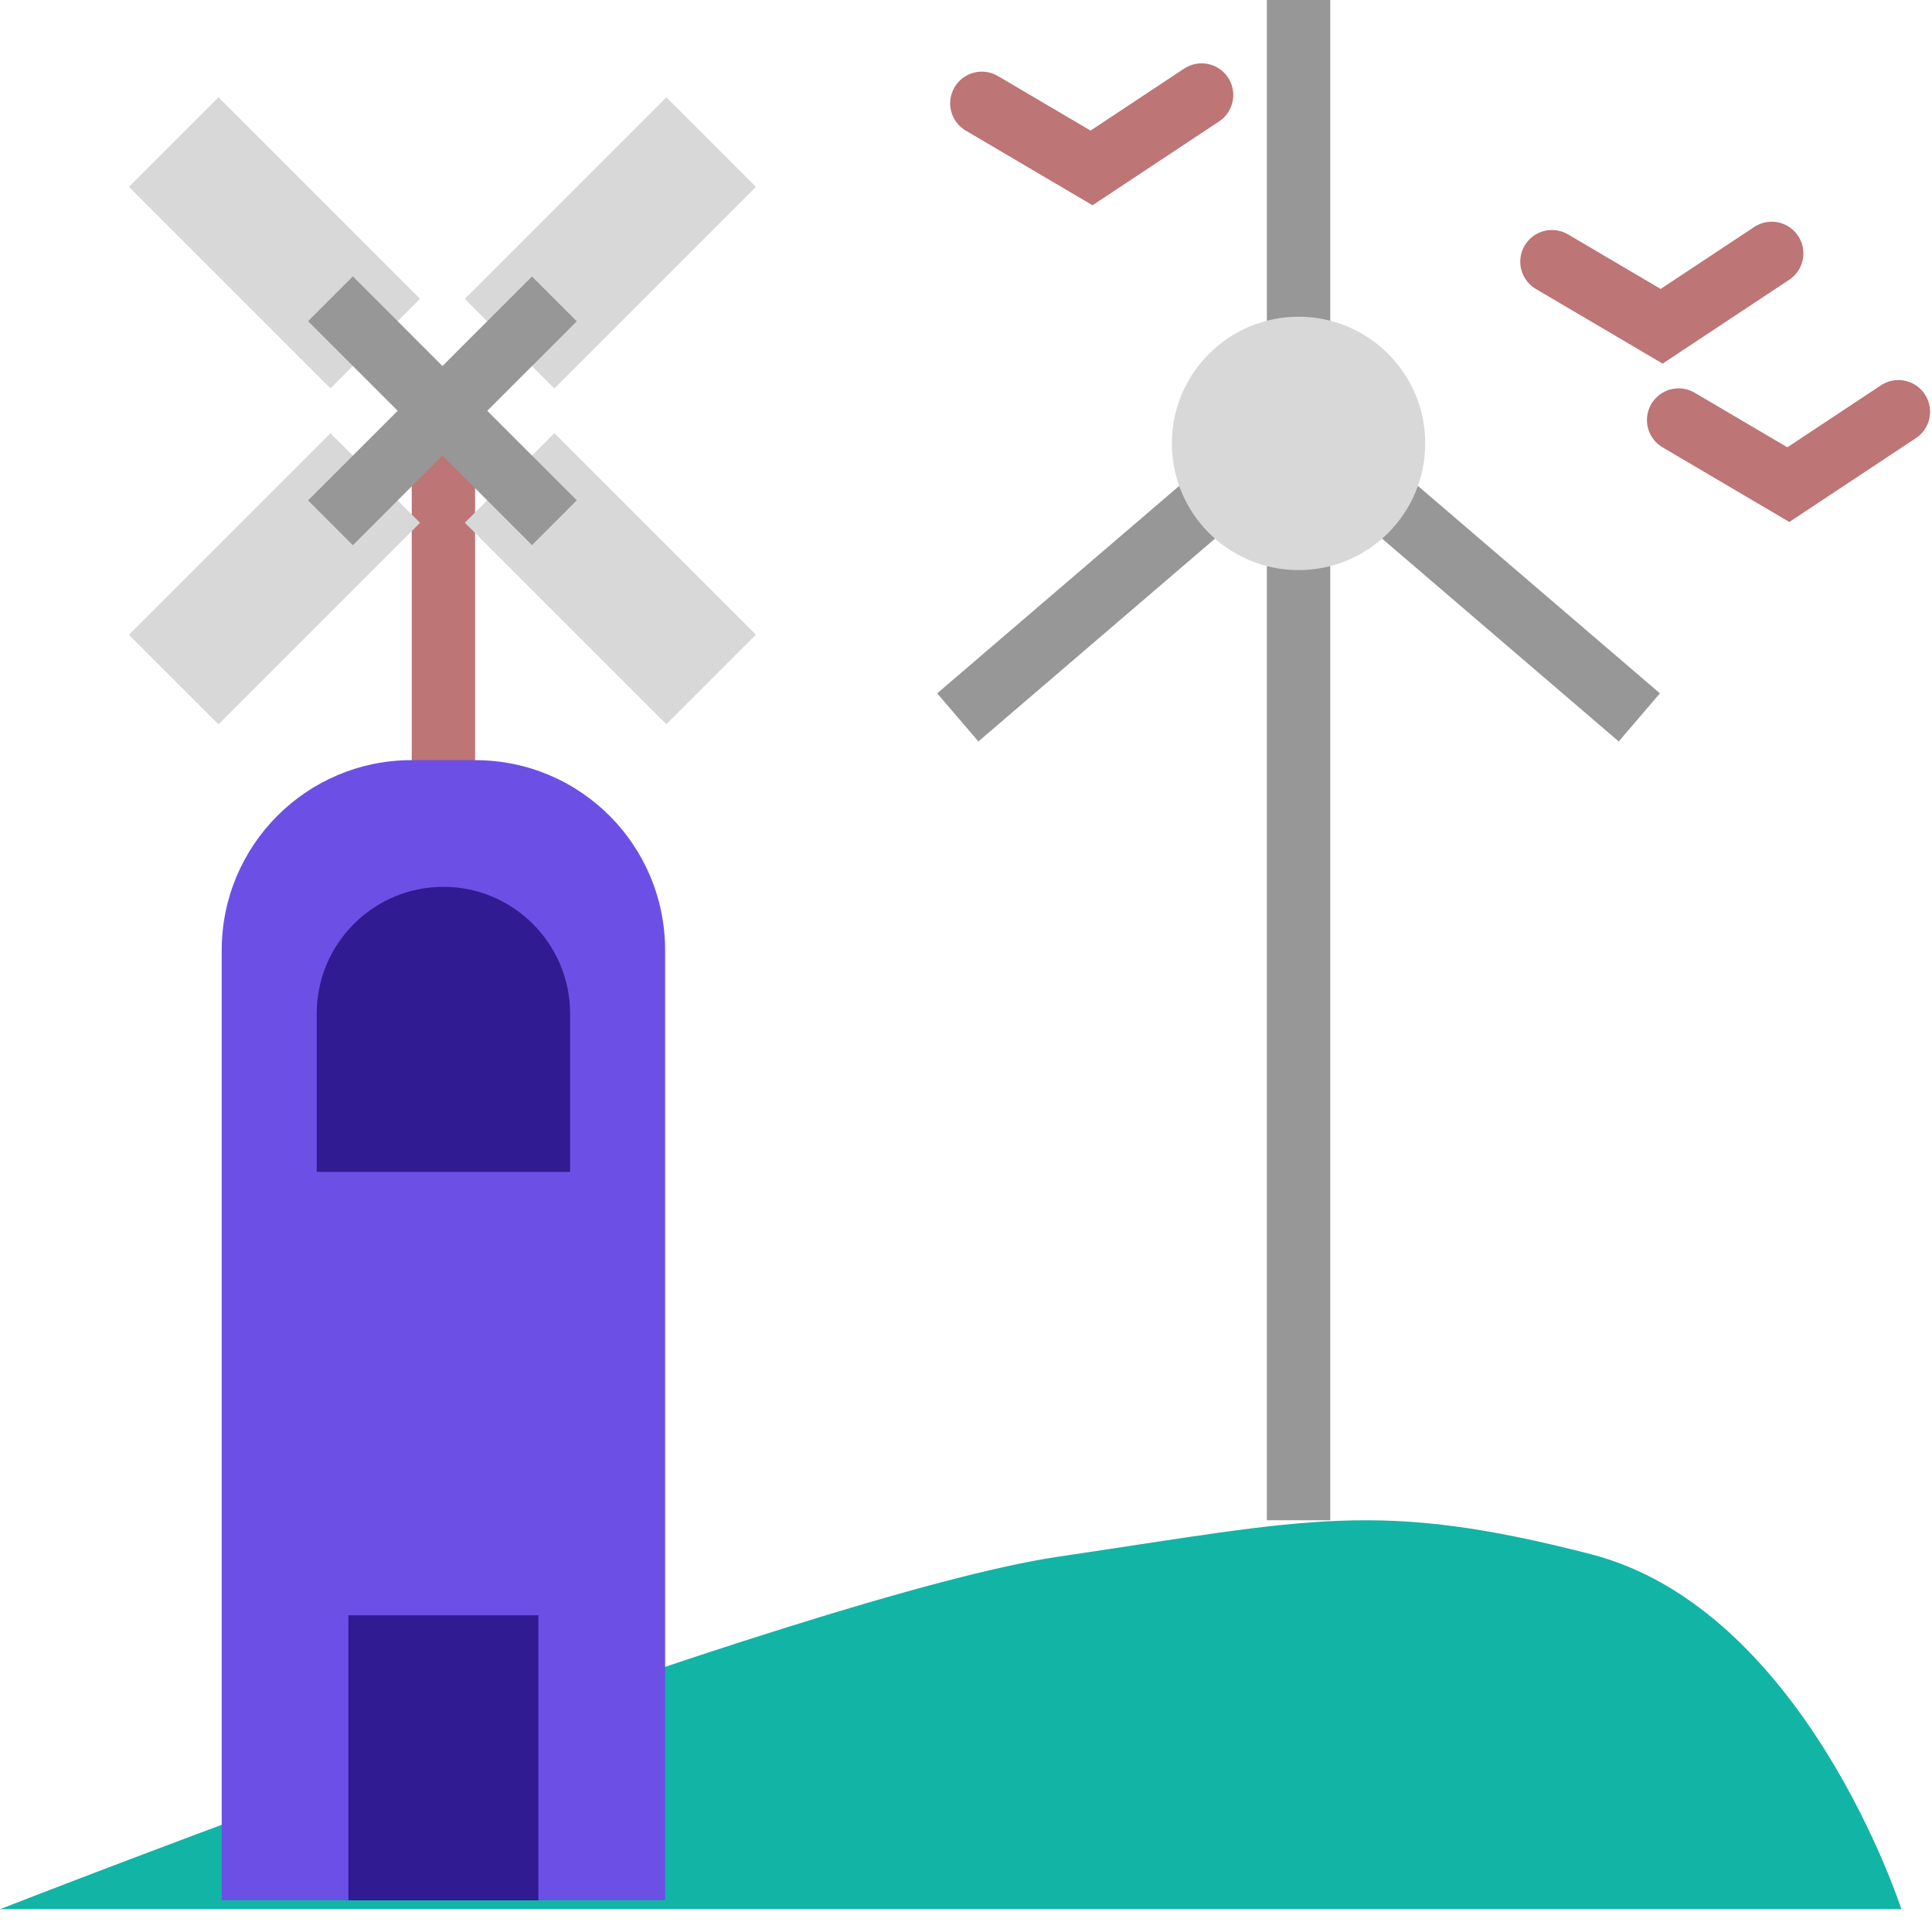 <svg height="61" viewBox="0 0 61 61" width="61" xmlns="http://www.w3.org/2000/svg"><g fill="none" fill-rule="evenodd" transform="translate(-3 -4)"><g stroke-width="2"><path d="m17 28v-9.22" stroke="#bd7575" stroke-linecap="square"/><path d="m44 51v-46" stroke="#979797" stroke-linecap="square"/><path d="m41 20-7 6" stroke="#979797" stroke-linecap="square"/><path d="m54 20-7 6" stroke="#979797" stroke-linecap="square" transform="matrix(-1 0 0 1 101 0)"/></g><circle cx="44" cy="18" fill="#d8d8d8" r="4"/><path d="m3 64.28h60.033s-3.045-9.466-9.798-11.207-8.836-1.102-16.821.077c-7.985 1.179-33.415 11.13-33.415 11.13z" fill="#12b4a6"/><path d="m52 12.262 3.464 2.04 3.475-2.302" stroke="#bd7575" stroke-linecap="round" stroke-width="2"/><path d="m56 17.262 3.464 2.04 3.475-2.302" stroke="#bd7575" stroke-linecap="round" stroke-width="2"/><path d="m34 7.262 3.464 2.04 3.475-2.302" stroke="#bd7575" stroke-linecap="round" stroke-width="2"/><path d="m10 34.005c0-3.317 2.683-6.005 5.998-6.005h2.004c3.313 0 5.998 2.676 5.998 6.005v29.995h-14z" fill="#6c50e6"/><g transform="matrix(.707 -.707 .707 .707 7.071 9.899)"><path d="m0 0h4v9h-4z" fill="#d8d8d8"/><path d="m0 15h4v9h-4z" fill="#d8d8d8"/><path d="m2 16v-8" stroke="#979797" stroke-linecap="square" stroke-width="2"/></g><g transform="matrix(-.707 -.707 .707 -.707 9.899 26.87)"><path d="m0 0h4v9h-4z" fill="#d8d8d8"/><path d="m0 15h4v9h-4z" fill="#d8d8d8"/><path d="m2 16v-8" stroke="#979797" stroke-linecap="square" stroke-width="2"/></g><path d="m14 55h6v9h-6z" fill="#311b92"/><path d="m13 36c0-2.209 1.795-4 4-4 2.209 0 4 1.8 4 4v5h-8z" fill="#311b92"/></g></svg>